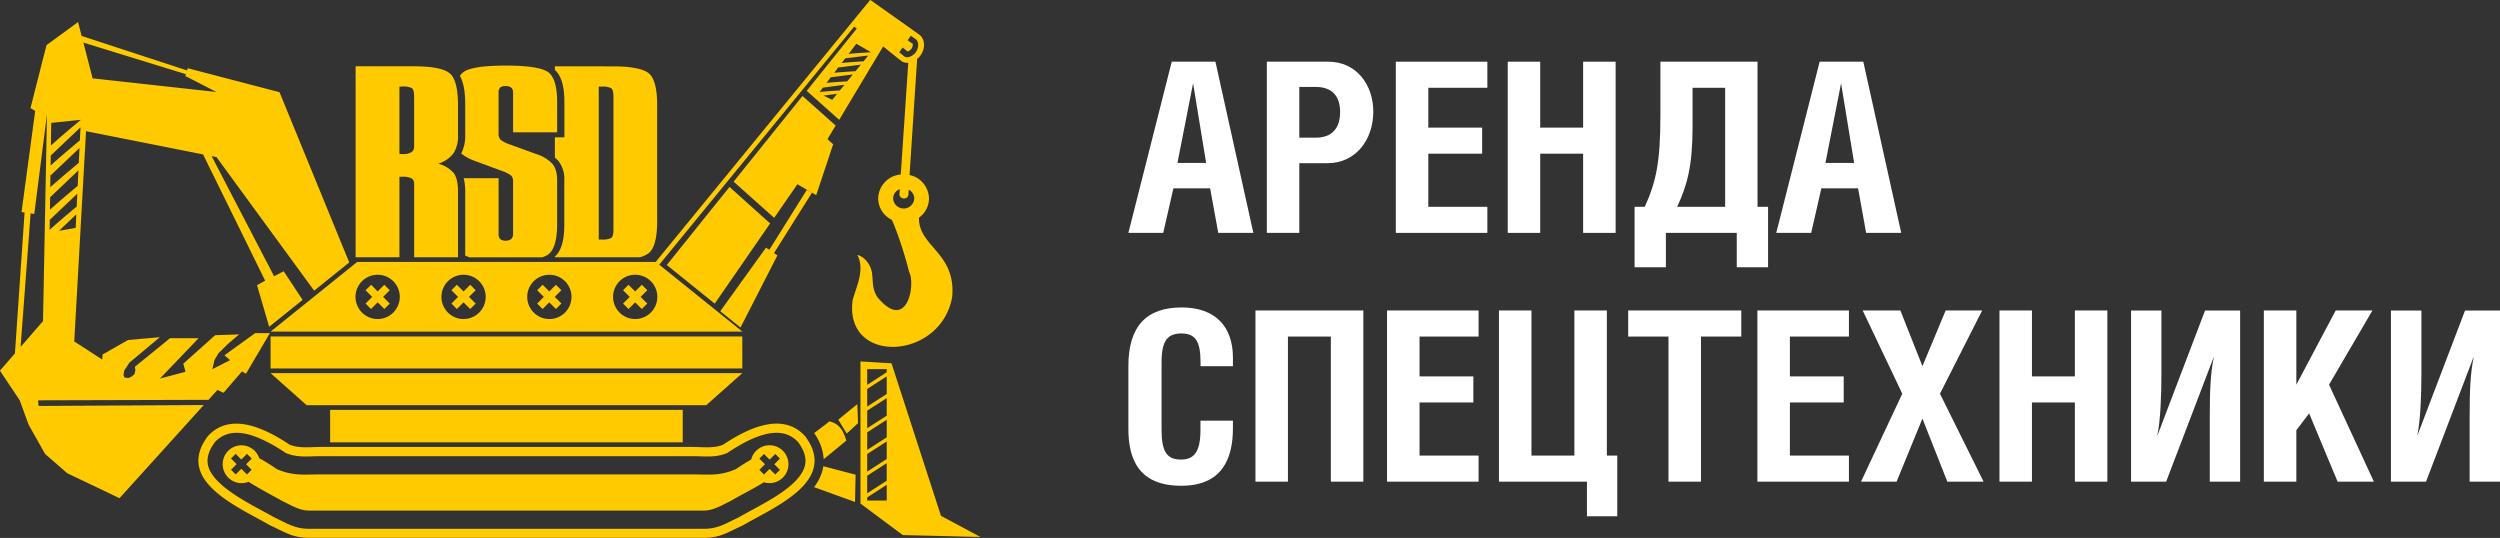 <?xml version="1.0" encoding="UTF-8"?> <svg xmlns="http://www.w3.org/2000/svg" id="Слой_1" data-name="Слой 1" viewBox="0 0 885.43 190.51"><rect x="0" y="0" width="885.43" height="190.51" fill="#333333" stroke="none"/> <defs> <style>.cls-1{fill:#fff;}.cls-1,.cls-2{fill-rule:evenodd;}.cls-2{fill:#ffcb00;}</style> </defs> <title>logo</title> <path class="cls-1" d="M735.17,525.49h12.34l3.61-15.79h13L767,525.49h12.43L766,464.86H750.53l-15.36,60.63Zm17.38-24.77,5.54-28.22,4.62,28.22Z" transform="translate(-335.53 -443.01)"></path> <path class="cls-1" d="M795.71,500.8h10.08c9.82,0,16.12-8.23,16.12-18.22,0-9.74-6.13-17.72-15.95-17.72H784.21v60.63h11.5V500.8Zm0-27h5.8c5.79,0,8.65,3.19,8.65,8.9s-2.86,9.07-8.65,9.07h-5.8Z" transform="translate(-335.53 -443.01)"></path> <polygon class="cls-1" points="494.36 21.85 494.36 82.48 526.78 82.48 526.78 73.24 505.87 73.24 505.87 54.43 524.93 54.43 524.93 45.2 505.87 45.2 505.87 31.09 526.78 31.09 526.78 21.85 494.36 21.85"></polygon> <polygon class="cls-1" points="545.5 21.85 534 21.85 534 82.48 545.5 82.48 545.5 54.43 560.7 54.43 560.7 82.48 572.21 82.48 572.21 21.85 560.7 21.85 560.7 45.2 545.5 45.2 545.5 21.85"></polygon> <path class="cls-1" d="M923.6,464.86v18.89c0,16.71-1.51,23.6-5.54,32.5h-3.61v21.41h11.09V525.49h25.1v12.17h11.09V516.25H958V464.86Zm22.93,9.24v42.15h-17c3.53-7.56,5.46-14.44,5.46-28.38V474.1Z" transform="translate(-335.53 -443.01)"></path> <path class="cls-1" d="M964.67,525.49H977l3.61-15.79h13l2.85,15.79h12.43l-13.43-60.63H980l-15.37,60.63Zm17.38-24.77,5.54-28.22,4.62,28.22Z" transform="translate(-335.53 -443.01)"></path> <path class="cls-1" d="M772.2,572.7v-3c0-11.17-6.38-17.8-18.14-17.8-12.51,0-18.89,6.63-18.89,20.82v22.09c0,10.75,3.61,20.24,18.72,20.24,14.36,0,18.31-9.41,18.31-20.41V592H760.7v3.27c0,7.81-2.27,10.5-6.89,10.5-4.87,0-6.89-2.6-6.89-10.5V571.36c0-7.64,2.1-10.25,7-10.25s6.81,2.61,6.81,10.25v1.34Z" transform="translate(-335.53 -443.01)"></path> <polygon class="cls-1" points="444.65 109.96 444.65 170.59 456.15 170.59 456.15 119.2 471.35 119.2 471.35 170.59 482.86 170.59 482.86 109.96 444.65 109.96"></polygon> <polygon class="cls-1" points="491.25 109.96 491.25 170.59 523.67 170.59 523.67 161.35 502.76 161.35 502.76 142.54 521.82 142.54 521.82 133.31 502.76 133.31 502.76 119.2 523.67 119.2 523.67 109.96 491.25 109.96"></polygon> <polygon class="cls-1" points="542.4 109.96 530.89 109.96 530.89 170.59 562.05 170.59 562.05 182.85 572.79 182.85 572.79 161.35 569.1 161.35 569.1 109.96 557.6 109.96 557.6 161.35 542.4 161.35 542.4 109.96"></polygon> <polygon class="cls-1" points="602.44 119.2 616.71 119.2 616.71 109.96 576.66 109.96 576.66 119.2 590.93 119.2 590.93 170.59 602.44 170.59 602.44 119.2"></polygon> <polygon class="cls-1" points="622.42 109.96 622.42 170.59 654.84 170.59 654.84 161.35 633.93 161.35 633.93 142.54 652.99 142.54 652.99 133.31 633.93 133.31 633.93 119.2 654.84 119.2 654.84 109.96 622.42 109.96"></polygon> <polygon class="cls-1" points="659.71 109.96 673.73 139.44 659.12 170.59 671.72 170.59 680.87 148.25 689.69 170.59 702.53 170.59 687.08 139.44 702.03 109.96 689.1 109.96 680.87 129.69 673.06 109.96 659.71 109.96"></polygon> <polygon class="cls-1" points="719.66 109.96 708.16 109.96 708.16 170.59 719.66 170.59 719.66 142.54 734.86 142.54 734.86 170.59 746.37 170.59 746.37 109.96 734.86 109.96 734.86 133.31 719.66 133.31 719.66 109.96"></polygon> <path class="cls-1" d="M1090.29,553V613.6h12.43l16.8-44h.08c-1.18,5.45-1.43,11.84-1.43,21.07V613.6h10.75V553h-12.43l-16.79,44.08h-.09c1.1-5,1.43-14.19,1.43-21.41V553Z" transform="translate(-335.53 -443.01)"></path> <polygon class="cls-1" points="813.3 109.96 801.79 109.96 801.79 170.59 813.3 170.59 813.3 152.37 817.83 146.41 827.91 170.59 840.76 170.59 824.88 136.24 840.25 109.96 827.24 109.96 813.3 136.24 813.3 109.96"></polygon> <path class="cls-1" d="M1182.33,553V613.6h12.43l16.79-44h.09c-1.18,5.45-1.43,11.84-1.43,21.07V613.6H1221V553h-12.43l-16.8,44.08h-.08c1.09-5,1.43-14.19,1.43-21.41V553Z" transform="translate(-335.53 -443.01)"></path> <path class="cls-2" d="M611.76,609.43l-2-2,2-2-1.65-1.64-2,2-2-2-1.65,1.64,2,2-2,2,1.65,1.65,2-2,2,2,1.65-1.65Zm-187.07,0-2-2,2-2L423,603.75l-2,2-2-2-1.65,1.64,2,2-2,2,1.65,1.65,2-2,2,2,1.65-1.65ZM597.26,626.2c-4.5,2.06-7.28,4.1-12.42,4.1H445c-5.14,0-7.92-2-12.42-4.1-6.59-3.84-21.37-10.44-23.33-18.21-.77-3,.58-5.93,2.35-8.35,4.78-5.19,11.56-3.44,17.23-.77a58,58,0,0,1,7.64,4.4l.28.19.32.12c4,1.58,7.76,1,11.85,1h132c4.09,0,7.89.59,11.85-1l.32-.12.28-.19c5.08-3.39,13.07-8,19.38-6.77a9.83,9.83,0,0,1,5.49,3.14c1.78,2.42,3.12,5.3,2.35,8.35-1.22,4.85-7.34,9-11.35,11.47s-8,4.43-12,6.74ZM421,600.72a6.71,6.71,0,0,1,6.36,4.6c2.28,1.21,4.31,2.55,5.47,3.32l.85.57.95.37c5.13,2,9.07,1.45,14.23,1.45h132c5.16,0,9.1.59,14.23-1.45l1-.37.85-.57c1-.68,2.7-1.79,4.64-2.87a6.7,6.7,0,1,1,6.5,8.34,6.46,6.46,0,0,1-2-.3l-.24.15c-3.8,2.33-7.78,4.29-11.62,6.52-3,1.44-6,3.36-9.41,3.36H445c-3.45,0-6.41-1.93-9.44-3.37-2.37-1.34-7.54-4-12-6.82A6.7,6.7,0,1,1,421,600.72Zm228.58,14v5.57h-6.91v-1.11l6.91-4.46Zm0-7.68-6.91,4.46v6.22l6.91-4.45v-6.23Zm0-7.68v6.22l-6.91,4.46v-6.23l6.91-4.45Zm0-7.69-6.91,4.46v6.23l6.91-4.46V591.7Zm0-7.68v6.23l-6.91,4.45v-6.22L649.6,584Zm0-7.68-6.91,4.45V587l6.91-4.46v-6.22Zm-6.91-2.57h6.91v1.11l-6.91,4.46v-5.57Zm-10.25,17.9,3,4.92,4-3.67-.25-6.74-6.75,5.49Zm-8.55,4.78c1.73-1.36,4.13-3.09,5.39-4.19,2.44.67,4.49,1.66,6,6.83l-8,6.6a17.69,17.69,0,0,0-3.37-9.24Zm0,19.13,14.48,5.24.21-9.66-11.43-3c-.07.46-.16.93-.28,1.4a16.73,16.73,0,0,1-3,6ZM640.28,571v50.35l15,11.17,27.51.67-14-7.5-17.51-54-11-.67ZM461.48,466.49h20.59c6.26,0,10.42.78,12.52,2.31s3.15,5.37,3.15,11.48v10.48a11.38,11.38,0,0,1-1.61,6.57,10.78,10.78,0,0,1-5.37,3.65,11,11,0,0,1,5.41,3.25c1.06,1.35,1.57,3.58,1.57,6.69v23.21H482.21V508.08a2.06,2.06,0,0,0-.95-1.91,6.47,6.47,0,0,0-3.16-.57H477v28.53H461.48V466.49Zm71.38,12.83v10.56h-15.6V475.94a2.47,2.47,0,0,0-.61-1.86,2.87,2.87,0,0,0-2-.57,2.92,2.92,0,0,0-2,.52,2.64,2.64,0,0,0-.54,1.91v14.11a3.25,3.25,0,0,0,.73,2.47,11,11,0,0,0,3.17,1.62l9.53,3.46a13.14,13.14,0,0,1,5.62,3.42q1.7,2,1.69,5.94v15.38q0,8.86-3.46,11a8.92,8.92,0,0,1-1.89.81H501.87a9.29,9.29,0,0,1-1.57-.65V510.92a18.15,18.15,0,0,0-.54-4.79h12.36v19.59a2.6,2.6,0,0,0,.59,2,3.52,3.52,0,0,0,3.9-.06,2.47,2.47,0,0,0,.65-1.9V507.54a3.15,3.15,0,0,0-.68-2.35,12.24,12.24,0,0,0-3.22-1.62L503.72,500a16,16,0,0,1-4.84-2.64,13.68,13.68,0,0,0,1.42-6.64V480.28c0-2.68-.11-7.25-1.88-10.4a4.91,4.91,0,0,1,1.54-1.54q3.39-2.1,14.71-2.1c7.52,0,12.42.72,14.73,2.14s3.46,5.08,3.46,10.94Zm-.8-12.83v1.29c3.15,2.85,3.36,8.37,3.36,11.54v12.34h-3.36v7.19a9,9,0,0,1,1.33,1.28,10.4,10.4,0,0,1,2,6.83v15.38c0,3.16-.19,8.74-3.36,11.59v.2h30.1a9.39,9.39,0,0,0,3-1.34q3.15-2.32,3.15-11.48v-41q0-9.16-3.15-11.48c-2.1-1.53-6.26-2.31-12.51-2.31Zm15.53,7.19h1.1a6.48,6.48,0,0,1,3.29.56c.54.36.82,1.36.82,3v47.15c0,1.59-.28,2.57-.82,2.93a6.92,6.92,0,0,1-3.29.53h-1.1V473.68ZM431.37,575.17H598.43l-12.75,11.34H444.13l-12.76-11.34Zm0-13H598.43V573.5H431.37V562.16Zm207.47-103.7-2.76,3.64c2.11-.26,7.93-.6,7.93-.6l-5.17-3Zm-4,5.24-1.22,1.62c1.79-.24,6.6-.54,7.76-.6l1.66-2.05-8.2,1Zm-2.3,3L631,468.79c2.35-.26,7.49-.56,7.54-.56l1.89-2.32-7.92,1,0-.18Zm-2.77,3.66-1.52,2c2-.22,6.2-.48,7.34-.55l2-2.44-7.8,1Zm-2.74,3.6-1.22,1.62c1.83-.22,5.73-.46,7.17-.55l1.64-2-7.59,1Zm.17,2.89,3.08,1.51,1.71-2.12-4.79.61Zm-31.86,30.51L619.75,477l11.74,10.47-2.88,4.81,2,1.83-6,18-6.67-3.84-8.22,11.9-14.36-12.82ZM654,461.52l1.91,1.54c1.4.77,3.32-.56,4.09-1.72s1.22-3.56-.28-4.54l0,0,0,0-1.6-1.13L657,457.27l1.57,1.12.07,0,.07.05c.16.11.09.69.06.84a2.5,2.5,0,0,1-.37.91,2.89,2.89,0,0,1-1.43,1.06l-1.77-1.42L654,461.52Zm-180.43,89-2.36-2.36,2.36-2.36-1.93-1.93-2.36,2.36L467,543.87,465,545.8l2.36,2.36L465,550.52l1.93,1.93,2.36-2.36,2.36,2.36,1.93-1.93Zm-4.29-10.2a7.84,7.84,0,1,1-7.84,7.84,7.83,7.83,0,0,1,7.84-7.84ZM504,550.52l-2.37-2.36L504,545.8l-1.93-1.93-2.37,2.36-2.36-2.36-1.93,1.93,2.36,2.36-2.36,2.36,1.93,1.93,2.36-2.36,2.37,2.36,1.93-1.93Zm-4.3-10.2a7.84,7.84,0,1,1-7.83,7.84,7.84,7.84,0,0,1,7.83-7.84Zm34.69,10.2L532,548.16l2.36-2.36-1.93-1.93-2.36,2.36-2.36-2.36-1.93,1.93,2.36,2.36-2.36,2.36,1.93,1.93,2.36-2.36,2.36,2.36,1.93-1.93Zm-4.29-10.2a7.84,7.84,0,1,1-7.84,7.84,7.84,7.84,0,0,1,7.84-7.84Zm34.69,10.2-2.37-2.36,2.37-2.36-1.93-1.93-2.37,2.36-2.36-2.36-1.93,1.93,2.36,2.36-2.36,2.36,1.93,1.93,2.36-2.36,2.37,2.36,1.93-1.93Zm-4.3-10.2a7.84,7.84,0,1,1-7.83,7.84,7.84,7.84,0,0,1,7.83-7.84Zm30.12,12.9L597.8,559l13.07-25.54-1.21-.82,13.44-21.36-1.83-1L608,531.49l-1.17-.78-16.18,22.51Zm66.73-43.05a3.54,3.54,0,0,1,2,3.13,3.75,3.75,0,0,1-7.49,0,3.56,3.56,0,0,1,2.36-3.3l-.12,1.79c-.11,1.77,3,2.23,3.18.1l.11-1.72Zm.33-5.17a8.65,8.65,0,0,1,6.88,8.3,8.39,8.39,0,0,1-3.53,6.79h0c-.3,10.32,13.25,12.36,11.73,28.19-4.11,22.53-38.37,24-35.23,1,1.48-5.34,4.34-10.65,1.67-16,3,.83,5,4.06,5.24,6.91.35,3.1,0,5.26,1.92,8.16,10.45,12.46,13.55-4.56,11.16-9.07a137.41,137.41,0,0,0-5.41-16.83c-.22-.46-.46-1-.74-1.6a8.49,8.49,0,0,1-4.8-7.56,8.72,8.72,0,0,1,8-8.48l2.65-39.56h0a3.85,3.85,0,0,1-2.37-.56l-6.52-5.24-15.57,26-11.5-10.26,17.73-22.07-.93-.67L569,536.78l-1.2-1,30.68,24.68H431.37l30.68-24.68h105.7l69-84.26,7-8.55,17.11,12.12c2.35,1.52,2.45,4.91.85,7.31a6.65,6.65,0,0,1-1.36,1.49h0L657.67,505Zm-86,31.84,17,13.71,19.62-28.41L593.9,509.22l-22.19,27.62ZM452.46,588.17v11.51H577.34V588.17ZM477,473.68v23.79a3.24,3.24,0,0,0,.6.1c.19,0,.45,0,.77,0a5.22,5.22,0,0,0,2.88-.66,2.27,2.27,0,0,0,.95-2V477.22c0-1.62-.28-2.62-.81-3a6.53,6.53,0,0,0-3.3-.56Zm-120.6,51.1,5.94-1.07.22-4.79-6.16,5.86Zm-3.24-3.92,9.76-9.26-.22,4.58c-1.95,1.62-7.22,6-9.6,8.25l.06-3.57Zm.12-8-.07,4.44c2.59-2.4,8.29-7.16,9.84-8.45l.26-5.51-10,9.52Zm.12-8.06.1.3,10.19-9.68-.25,5.26c-.07.06-7,5.84-10.11,8.66l.07-4.54Zm.1-6.69-.05,3.56c2.29-2.2,8.79-7.63,10.37-8.95l.22-4.62-10.54,10Zm.17-11.58,10.5-1.09s-7.9,6.55-10.62,9.13l.12-8Zm53.77,11.13,22,44.76h0L426.56,544l4.3,14.75,11.84-9.52L436,539.08l-3.39,1.77L410.47,498.3l-3-.6Zm-64.62,68.23,3.55-47.31,1.3.2,4.5-35.35-1.41,73.31-7.94,9.15Zm58.56-96.61-.2.65,11,5.66-43.85-4.83-3.27-12.67,36.31,11.19Zm-57.13,49-1.09-.16L348,482.3l-1.67-1L352,459l11.17-8.17,1.27,4.91,37.35,12.22.23-.79,32.51,8.5,24.69,60.29-12.42,10L412.2,498.64,366,489.47l-4.17,74.47,9.91,6.41.12-1.79,9-5.12,11.28-1-10.78,9-1.84,2.84-.25,1.62.38.83,1.41.17,1.17-.58.92-.79.33-1.38-.17-1.25,12.45-10.12,10.12,0L392.16,577.1l9.08-2.42-.79-2.87,11.28-10.08,8.5-.29-3.92,3.33-3.41,3.37-1.37,2.3-.8,3.33,6.29-3.21-2-1.71L425.89,561l5.23,0-8.48,14.38-1.41-.83-6.53,7.57-2.17-1-3.17,3.5-60.35.17.17,2,58.52-.33-29.85,33-4.5-2.17-14-6.67-7.84-6.83-5.83-10.34-3.17-8.67-7-10.49,5.31-6.12h0l3.42-49.92Zm94,82.27c3.31,1.32,7.16.76,10.66.76h132c3.5,0,7.36.56,10.66-.76,8.34-5.55,21-12.07,29.15-3,11.84,15.87-11.07,25.08-22,31.48-5.61,2.55-8,4.45-13.91,4.45H445c-5.88,0-8.3-1.9-13.9-4.45-10.92-6.4-33.83-15.61-22-31.48C417.23,588.51,429.89,595,438.22,600.58Z" transform="translate(-335.53 -443.01)"></path> </svg> 